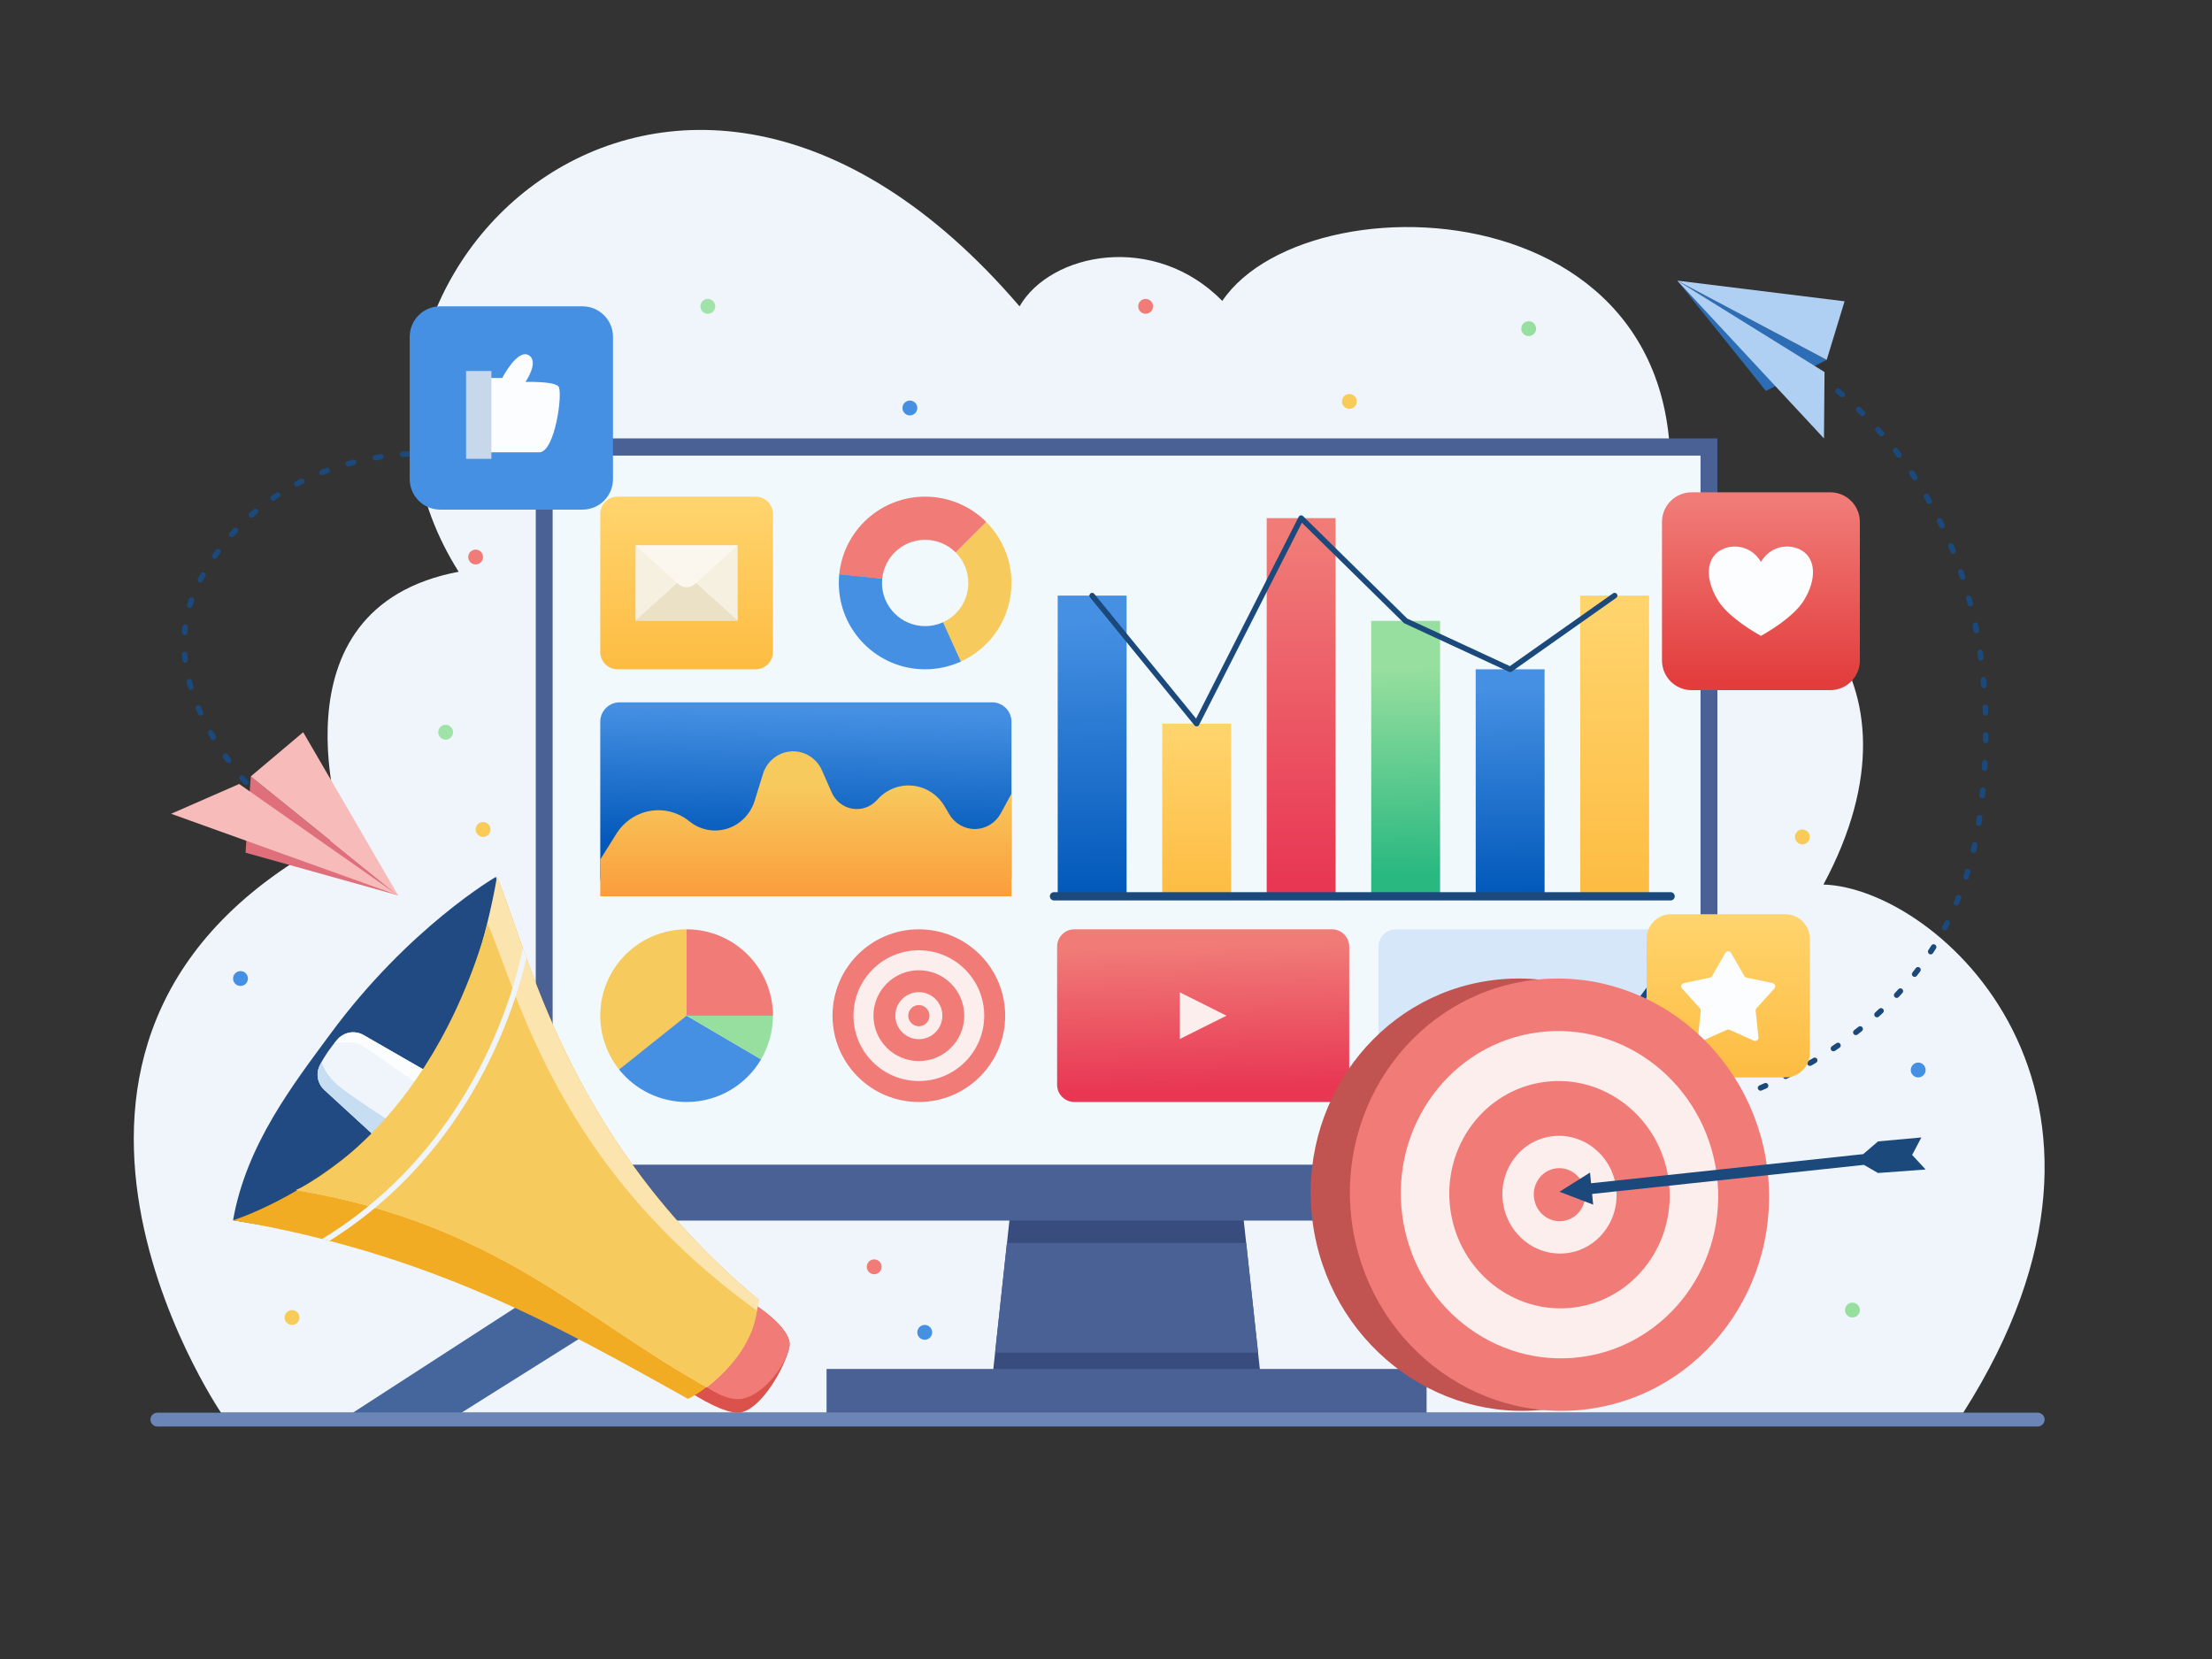 <?xml version="1.0" encoding="UTF-8" standalone="no"?>
<!DOCTYPE svg PUBLIC "-//W3C//DTD SVG 1.1//EN" "http://www.w3.org/Graphics/SVG/1.1/DTD/svg11.dtd">
<svg width="100%" height="100%" viewBox="0 0 4000 3000" version="1.1" xmlns="http://www.w3.org/2000/svg" xmlns:xlink="http://www.w3.org/1999/xlink" xml:space="preserve" xmlns:serif="http://www.serif.com/" style="fill-rule:evenodd;clip-rule:evenodd;stroke-linejoin:round;stroke-miterlimit:2;">
    <rect x="0" y="0" width="4000" height="3000" fill="#333333" stroke="none"/>
    <rect id="digital-marketing" serif:id="digital marketing" x="0" y="0" width="4000" height="3000" style="fill:none;"/>
    <clipPath id="_clip1">
        <rect id="digital-marketing1" serif:id="digital marketing" x="0" y="0" width="4000" height="3000"/>
    </clipPath>
    <g clip-path="url(#_clip1)">
        <!--<rect x="0" y="-0" width="4000" height="3000" style="fill:#fff;"/>-->
        <g id="back">
            <path d="M399.671,2554.58c-0,-0 -473.996,-695.97 221.198,-1046.7c-0,-0 -142.199,-407.612 208.558,-473.971c-323.791,-511.393 381.51,-1218.59 1014.22,-479.95c56.627,-97.654 244.154,-134.384 366.684,-9.846c162.637,-240.335 965.003,-200.618 783.672,489.796c233.321,-47.029 507.682,185.424 303.358,565.634c206.932,6.185 621.116,376.848 252.798,955.039l-3150.49,-0Z" style="fill:#eff5fb;"/>
            <path d="M517.816,1481.55c-0,-0 -2.695,-2.214 -7.422,-6.41c-2.063,-1.832 -5.226,-1.644 -7.058,0.419c-1.832,2.064 -1.644,5.227 0.419,7.059c4.913,4.362 7.715,6.661 7.715,6.661c2.133,1.751 5.286,1.441 7.038,-0.692c1.751,-2.133 1.44,-5.286 -0.692,-7.037Zm-36.137,-33.769c-2.24,-2.271 -4.55,-4.644 -6.92,-7.118c-1.909,-1.992 -5.077,-2.06 -7.07,-0.15c-1.992,1.909 -2.06,5.077 -0.15,7.069c2.404,2.509 4.748,4.918 7.021,7.222c1.938,1.964 5.106,1.986 7.071,0.048c1.964,-1.938 1.986,-5.106 0.048,-7.071Zm-33.556,-36.563c-2.114,-2.479 -4.244,-5.012 -6.385,-7.599c-1.76,-2.126 -4.914,-2.423 -7.04,-0.664c-2.126,1.76 -2.423,4.914 -0.664,7.04c2.173,2.626 4.335,5.197 6.482,7.713c1.791,2.099 4.949,2.35 7.048,0.559c2.1,-1.791 2.35,-4.95 0.559,-7.049Zm-30.72,-38.937c-1.926,-2.653 -3.846,-5.345 -5.757,-8.072c-1.583,-2.261 -4.703,-2.81 -6.963,-1.228c-2.261,1.583 -2.811,4.704 -1.228,6.964c1.943,2.775 3.897,5.512 5.856,8.211c1.622,2.233 4.751,2.73 6.984,1.109c2.233,-1.621 2.73,-4.751 1.108,-6.984Zm-27.29,-41.328c-1.679,-2.825 -3.338,-5.678 -4.972,-8.558c-1.361,-2.401 -4.415,-3.244 -6.816,-1.882c-2.4,1.361 -3.243,4.415 -1.882,6.816c1.668,2.939 3.361,5.852 5.075,8.735c1.41,2.372 4.481,3.152 6.853,1.742c2.372,-1.41 3.153,-4.481 1.742,-6.853Zm-22.941,-43.77c-1.356,-2.994 -2.677,-6.009 -3.96,-9.045c-1.075,-2.542 -4.011,-3.733 -6.552,-2.659c-2.542,1.075 -3.733,4.011 -2.659,6.552c1.316,3.114 2.671,6.207 4.061,9.277c1.138,2.513 4.103,3.63 6.617,2.492c2.514,-1.138 3.631,-4.103 2.493,-6.617Zm-17.301,-46.135c-0.929,-3.144 -1.811,-6.305 -2.642,-9.482c-0.699,-2.669 -3.434,-4.269 -6.104,-3.571c-2.669,0.699 -4.269,3.434 -3.57,6.104c0.858,3.277 1.767,6.539 2.726,9.783c0.782,2.646 3.565,4.16 6.212,3.378c2.646,-0.782 4.16,-3.565 3.378,-6.212Zm-10.009,-48.062c-0.384,-3.243 -0.708,-6.498 -0.97,-9.763c-0.22,-2.751 -2.633,-4.805 -5.383,-4.584c-2.751,0.22 -4.805,2.633 -4.585,5.383c0.272,3.391 0.609,6.771 1.007,10.139c0.325,2.74 2.813,4.702 5.553,4.378c2.741,-0.325 4.702,-2.813 4.378,-5.553Zm-0.995,-48.914c0.264,-3.24 0.596,-6.486 0.999,-9.738c0.34,-2.738 -1.608,-5.237 -4.347,-5.577c-2.738,-0.34 -5.237,1.608 -5.577,4.347c-0.421,3.392 -0.767,6.778 -1.042,10.157c-0.224,2.75 1.827,5.165 4.578,5.389c2.75,0.223 5.165,-1.828 5.389,-4.578Zm9.097,-47.991c0.937,-3.1 1.947,-6.203 3.03,-9.308c0.909,-2.606 -0.468,-5.459 -3.074,-6.368c-2.605,-0.909 -5.459,0.468 -6.368,3.074c-1.129,3.237 -2.182,6.473 -3.16,9.707c-0.799,2.641 0.697,5.435 3.338,6.234c2.641,0.798 5.435,-0.697 6.234,-3.339Zm896.788,-28.337c1.02,1.412 2.035,2.831 3.045,4.256c1.596,2.251 4.719,2.784 6.971,1.188c2.251,-1.596 2.784,-4.719 1.188,-6.97c-1.027,-1.449 -2.059,-2.892 -3.097,-4.329c-1.616,-2.237 -4.744,-2.742 -6.981,-1.126c-2.237,1.616 -2.741,4.744 -1.126,6.981Zm-877.928,-16.867c1.531,-2.928 3.092,-5.827 4.683,-8.698c1.337,-2.414 0.463,-5.46 -1.951,-6.797c-2.414,-1.337 -5.46,-0.463 -6.797,1.951c-1.629,2.941 -3.228,5.911 -4.796,8.91c-1.279,2.445 -0.332,5.469 2.113,6.748c2.445,1.279 5.469,0.332 6.748,-2.114Zm847.236,-22.046c2.151,2.501 4.284,5.025 6.401,7.571c1.763,2.123 4.918,2.414 7.041,0.651c2.122,-1.764 2.414,-4.919 0.65,-7.042c-2.153,-2.59 -4.323,-5.157 -6.511,-7.701c-1.8,-2.092 -4.959,-2.33 -7.051,-0.53c-2.093,1.8 -2.33,4.959 -0.53,7.051Zm-821.76,-20.232c1.873,-2.718 3.775,-5.405 5.705,-8.063c1.622,-2.232 1.126,-5.362 -1.107,-6.984c-2.233,-1.621 -5.362,-1.125 -6.984,1.108c-1.978,2.723 -3.928,5.478 -5.848,8.264c-1.566,2.272 -0.992,5.388 1.28,6.954c2.272,1.566 5.388,0.993 6.954,-1.279Zm787.868,-15.925c2.357,2.308 4.699,4.641 7.024,6.997c1.938,1.965 5.106,1.986 7.071,0.048c1.964,-1.938 1.985,-5.107 0.047,-7.071c-2.365,-2.397 -4.747,-4.77 -7.145,-7.118c-1.971,-1.931 -5.139,-1.898 -7.07,0.073c-1.931,1.972 -1.898,5.14 0.073,7.071Zm-757.399,-22.894c2.193,-2.462 4.413,-4.892 6.659,-7.291c1.886,-2.014 1.782,-5.181 -0.232,-7.067c-2.014,-1.886 -5.181,-1.782 -7.067,0.232c-2.303,2.459 -4.579,4.951 -6.827,7.475c-1.836,2.061 -1.653,5.224 0.408,7.059c2.06,1.836 5.223,1.653 7.059,-0.408Zm720.546,-10.239c2.546,2.099 5.078,4.224 7.595,6.373c2.098,1.791 5.257,1.542 7.049,-0.557c1.792,-2.098 1.542,-5.257 -0.556,-7.049c-2.561,-2.186 -5.136,-4.346 -7.726,-6.482c-2.129,-1.756 -5.283,-1.453 -7.039,0.676c-1.755,2.129 -1.452,5.283 0.677,7.039Zm-39.542,-29.878c2.716,1.876 5.419,3.778 8.109,5.705c2.244,1.607 5.37,1.09 6.977,-1.153c1.607,-2.243 1.09,-5.369 -1.153,-6.976c-2.737,-1.96 -5.486,-3.895 -8.248,-5.803c-2.271,-1.569 -5.387,-0.999 -6.956,1.271c-1.569,2.27 -0.999,5.387 1.271,6.956Zm-645.957,5.374c2.479,-2.171 4.982,-4.31 7.51,-6.416c2.119,-1.767 2.406,-4.923 0.639,-7.042c-1.767,-2.12 -4.922,-2.407 -7.042,-0.64c-2.59,2.159 -5.156,4.351 -7.696,6.575c-2.076,1.819 -2.285,4.98 -0.467,7.056c1.818,2.076 4.98,2.285 7.056,0.467Zm604.027,-31.802c2.865,1.641 5.719,3.308 8.562,5.001c2.371,1.412 5.443,0.633 6.854,-1.738c1.412,-2.371 0.634,-5.442 -1.737,-6.854c-2.892,-1.721 -5.794,-3.417 -8.708,-5.086c-2.394,-1.372 -5.452,-0.542 -6.824,1.853c-1.371,2.394 -0.541,5.452 1.853,6.824Zm-564.985,1.591c2.722,-1.856 5.465,-3.68 8.229,-5.471c2.316,-1.501 2.978,-4.599 1.478,-6.915c-1.501,-2.316 -4.599,-2.978 -6.915,-1.477c-2.831,1.834 -5.64,3.701 -8.426,5.601c-2.28,1.555 -2.869,4.668 -1.314,6.948c1.555,2.28 4.668,2.869 6.948,1.314Zm520.982,-24.407c2.992,1.396 5.976,2.819 8.951,4.267c2.481,1.209 5.476,0.175 6.685,-2.306c1.208,-2.481 0.175,-5.476 -2.306,-6.684c-3.025,-1.473 -6.06,-2.92 -9.103,-4.339c-2.5,-1.167 -5.478,-0.084 -6.645,2.417c-1.166,2.501 -0.083,5.478 2.418,6.645Zm-478.621,-0.994c2.918,-1.529 5.854,-3.026 8.808,-4.49c2.473,-1.226 3.485,-4.228 2.259,-6.701c-1.225,-2.472 -4.228,-3.485 -6.7,-2.259c-3.022,1.498 -6.025,3.029 -9.009,4.592c-2.444,1.281 -3.389,4.306 -2.108,6.75c1.281,2.444 4.306,3.389 6.75,2.108Zm432.865,-18.071c3.099,1.142 6.191,2.311 9.276,3.507c2.573,0.997 5.472,-0.282 6.469,-2.855c0.997,-2.573 -0.282,-5.472 -2.855,-6.469c-3.137,-1.216 -6.281,-2.404 -9.431,-3.566c-2.59,-0.954 -5.467,0.373 -6.421,2.963c-0.954,2.589 0.373,5.466 2.962,6.42Zm-387.883,-2.406c3.069,-1.2 6.154,-2.368 9.253,-3.504c2.591,-0.95 3.923,-3.825 2.973,-6.416c-0.95,-2.591 -3.824,-3.923 -6.415,-2.973c-3.166,1.16 -6.317,2.354 -9.452,3.579c-2.57,1.005 -3.841,3.908 -2.836,6.478c1.005,2.57 3.907,3.841 6.477,2.836Zm340.699,-12.784c3.183,0.88 6.362,1.787 9.536,2.722c2.647,0.78 5.429,-0.736 6.209,-3.383c0.78,-2.647 -0.736,-5.43 -3.383,-6.209c-3.228,-0.951 -6.46,-1.874 -9.697,-2.769c-2.659,-0.735 -5.416,0.827 -6.151,3.487c-0.736,2.66 0.827,5.416 3.486,6.152Zm-293.755,-2.782c3.179,-0.875 6.369,-1.719 9.571,-2.531c2.675,-0.679 4.295,-3.402 3.617,-6.077c-0.679,-2.674 -3.402,-4.295 -6.077,-3.616c-3.267,0.829 -6.522,1.69 -9.765,2.582c-2.66,0.733 -4.226,3.488 -3.493,6.148c0.732,2.661 3.487,4.226 6.147,3.494Zm245.471,-8.417c3.245,0.61 6.488,1.248 9.729,1.915c2.703,0.555 5.349,-1.188 5.905,-3.891c0.555,-2.703 -1.188,-5.349 -3.891,-5.905c-3.296,-0.677 -6.594,-1.326 -9.894,-1.947c-2.712,-0.51 -5.328,1.278 -5.838,3.99c-0.51,2.712 1.277,5.328 3.989,5.838Zm-197.165,-2.331c3.25,-0.558 6.509,-1.086 9.777,-1.583c2.728,-0.415 4.606,-2.967 4.191,-5.695c-0.415,-2.728 -2.967,-4.606 -5.695,-4.191c-3.331,0.507 -6.653,1.044 -9.965,1.613c-2.72,0.467 -4.549,3.055 -4.082,5.775c0.467,2.719 3.055,4.548 5.774,4.081Zm148.116,-4.755c3.284,0.332 6.569,0.693 9.854,1.082c2.741,0.325 5.229,-1.637 5.554,-4.377c0.325,-2.74 -1.636,-5.229 -4.377,-5.554c-3.342,-0.396 -6.684,-0.763 -10.025,-1.101c-2.745,-0.277 -5.2,1.726 -5.478,4.472c-0.277,2.745 1.726,5.2 4.472,5.478Zm-98.977,-1.311c3.29,-0.251 6.585,-0.473 9.886,-0.664c2.755,-0.16 4.862,-2.527 4.702,-5.282c-0.16,-2.755 -2.526,-4.861 -5.281,-4.701c-3.362,0.195 -6.719,0.42 -10.069,0.676c-2.751,0.211 -4.814,2.615 -4.604,5.367c0.21,2.751 2.615,4.815 5.366,4.604Zm49.51,-1.535c3.3,0.045 6.603,0.12 9.909,0.223c2.758,0.087 5.068,-2.082 5.154,-4.841c0.087,-2.758 -2.082,-5.067 -4.841,-5.154c-3.364,-0.105 -6.726,-0.181 -10.085,-0.227c-2.759,-0.038 -5.03,2.172 -5.068,4.931c-0.038,2.759 2.172,5.03 4.931,5.068Z" style="fill:#1b497c;"/>
            <path d="M2607.06,2066.26c-3.57,-0.051 -6.893,-0.114 -9.957,-0.183c-2.759,-0.062 -5.049,2.127 -5.112,4.886c-0.062,2.759 2.128,5.049 4.886,5.112c3.09,0.069 6.44,0.132 10.04,0.184c2.759,0.039 5.032,-2.169 5.071,-4.929c0.039,-2.759 -2.169,-5.031 -4.928,-5.07Zm49.826,-0.173c-3.409,0.068 -6.733,0.123 -9.967,0.167c-2.759,0.038 -4.969,2.308 -4.931,5.068c0.037,2.759 2.308,4.969 5.067,4.931c3.255,-0.044 6.599,-0.1 10.03,-0.168c2.759,-0.055 4.955,-2.339 4.9,-5.098c-0.055,-2.76 -2.34,-4.955 -5.099,-4.9Zm49.818,-1.747c-3.369,0.168 -6.69,0.324 -9.96,0.468c-2.757,0.122 -4.896,2.459 -4.775,5.215c0.122,2.757 2.458,4.897 5.215,4.776c3.29,-0.145 6.63,-0.302 10.019,-0.471c2.756,-0.138 4.882,-2.487 4.744,-5.243c-0.137,-2.757 -2.487,-4.883 -5.243,-4.745Zm49.749,-3.211c-3.346,0.265 -6.661,0.517 -9.942,0.758c-2.752,0.202 -4.823,2.6 -4.621,5.352c0.202,2.752 2.6,4.823 5.352,4.621c3.3,-0.242 6.634,-0.496 10,-0.762c2.751,-0.218 4.808,-2.628 4.59,-5.379c-0.218,-2.751 -2.628,-4.808 -5.379,-4.59Zm49.633,-4.662c-3.328,0.362 -6.633,0.712 -9.915,1.05c-2.746,0.282 -4.745,2.74 -4.463,5.485c0.282,2.745 2.74,4.744 5.485,4.462c3.302,-0.339 6.627,-0.691 9.975,-1.056c2.743,-0.298 4.728,-2.768 4.429,-5.511c-0.298,-2.744 -2.768,-4.728 -5.511,-4.43Zm49.465,-6.141c-3.308,0.462 -6.601,0.912 -9.877,1.349c-2.735,0.365 -4.66,2.882 -4.295,5.617c0.365,2.736 2.882,4.66 5.618,4.295c3.296,-0.44 6.609,-0.892 9.938,-1.357c2.733,-0.382 4.642,-2.911 4.26,-5.644c-0.382,-2.733 -2.911,-4.642 -5.644,-4.26Zm49.243,-7.678c-3.287,0.567 -6.563,1.121 -9.828,1.662c-2.722,0.452 -4.566,3.028 -4.115,5.751c0.452,2.722 3.028,4.566 5.751,4.115c3.285,-0.545 6.583,-1.102 9.892,-1.673c2.719,-0.469 4.546,-3.058 4.077,-5.777c-0.469,-2.719 -3.058,-4.547 -5.777,-4.078Zm48.954,-9.291c-3.263,0.677 -6.517,1.341 -9.764,1.992c-2.706,0.542 -4.463,3.179 -3.92,5.885c0.542,2.705 3.179,4.462 5.884,3.92c3.27,-0.655 6.548,-1.324 9.833,-2.006c2.702,-0.561 4.44,-3.21 3.879,-5.912c-0.561,-2.702 -3.21,-4.44 -5.912,-3.879Zm48.584,-11.001c-3.232,0.794 -6.46,1.575 -9.683,2.342c-2.684,0.639 -4.345,3.337 -3.706,6.021c0.638,2.685 3.337,4.346 6.021,3.707c3.247,-0.772 6.499,-1.559 9.756,-2.36c2.679,-0.658 4.32,-3.369 3.661,-6.049c-0.659,-2.68 -3.369,-4.32 -6.049,-3.661Zm48.12,-12.824c-3.195,0.92 -6.389,1.825 -9.581,2.716c-2.658,0.742 -4.214,3.503 -3.472,6.161c0.742,2.657 3.503,4.213 6.161,3.471c3.217,-0.898 6.437,-1.811 9.659,-2.738c2.652,-0.764 4.185,-3.537 3.421,-6.189c-0.763,-2.651 -3.536,-4.185 -6.188,-3.421Zm47.541,-14.775c-3.151,1.054 -6.303,2.094 -9.455,3.118c-2.625,0.852 -4.063,3.675 -3.211,6.3c0.853,2.624 3.676,4.063 6.3,3.21c3.181,-1.033 6.361,-2.081 9.539,-3.145c2.617,-0.875 4.031,-3.711 3.155,-6.328c-0.875,-2.617 -3.711,-4.031 -6.328,-3.155Zm46.817,-16.867c-3.096,1.199 -6.195,2.381 -9.298,3.548c-2.583,0.972 -3.891,3.857 -2.919,6.44c0.971,2.583 3.857,3.892 6.44,2.92c3.132,-1.178 6.261,-2.372 9.387,-3.582c2.573,-0.996 3.854,-3.894 2.858,-6.468c-0.997,-2.573 -3.895,-3.854 -6.468,-2.858Zm45.921,-19.111c-3.029,1.353 -6.063,2.689 -9.103,4.009c-2.531,1.099 -3.694,4.046 -2.595,6.578c1.099,2.531 4.047,3.694 6.578,2.595c3.072,-1.334 6.138,-2.685 9.199,-4.052c2.52,-1.126 3.651,-4.085 2.526,-6.605c-1.126,-2.519 -4.086,-3.651 -6.605,-2.525Zm44.818,-21.517c-2.947,1.519 -5.902,3.02 -8.864,4.503c-2.467,1.236 -3.467,4.242 -2.232,6.71c1.236,2.467 4.243,3.467 6.71,2.231c2.997,-1.5 5.986,-3.019 8.967,-4.555c2.453,-1.264 3.418,-4.282 2.154,-6.735c-1.264,-2.453 -4.282,-3.418 -6.735,-2.154Zm43.461,-24.079c-2.847,1.695 -5.703,3.371 -8.57,5.028c-2.389,1.382 -3.207,4.443 -1.826,6.831c1.382,2.389 4.443,3.207 6.832,1.826c2.903,-1.679 5.796,-3.376 8.679,-5.092c2.371,-1.411 3.15,-4.482 1.739,-6.854c-1.412,-2.371 -4.483,-3.15 -6.854,-1.739Zm41.812,-26.786c-2.726,1.879 -5.464,3.739 -8.214,5.579c-2.294,1.535 -2.909,4.643 -1.374,6.937c1.534,2.293 4.642,2.909 6.936,1.374c2.788,-1.866 5.564,-3.752 8.328,-5.658c2.272,-1.566 2.845,-4.682 1.278,-6.954c-1.566,-2.272 -4.682,-2.845 -6.954,-1.278Zm39.824,-29.614c-2.582,2.071 -5.178,4.123 -7.789,6.153c-2.178,1.695 -2.57,4.839 -0.876,7.017c1.695,2.178 4.839,2.571 7.017,0.876c2.65,-2.061 5.285,-4.143 7.906,-6.246c2.152,-1.727 2.498,-4.876 0.771,-7.029c-1.727,-2.152 -4.877,-2.498 -7.029,-0.771Zm37.459,-32.508c-2.412,2.266 -4.84,4.511 -7.284,6.735c-2.041,1.857 -2.191,5.022 -0.334,7.063c1.858,2.041 5.022,2.19 7.064,0.333c2.483,-2.26 4.951,-4.541 7.401,-6.843c2.011,-1.89 2.11,-5.057 0.22,-7.068c-1.889,-2.011 -5.056,-2.11 -7.067,-0.22Zm34.697,-35.403c-2.215,2.458 -4.448,4.895 -6.699,7.309c-1.882,2.019 -1.771,5.185 0.247,7.067c2.019,1.882 5.185,1.771 7.067,-0.247c2.29,-2.457 4.561,-4.935 6.814,-7.435c1.847,-2.05 1.683,-5.214 -0.368,-7.061c-2.05,-1.847 -5.214,-1.683 -7.061,0.367Zm31.548,-38.21c-1.994,2.642 -4.007,5.261 -6.04,7.859c-1.701,2.174 -1.318,5.319 0.856,7.019c2.173,1.701 5.318,1.318 7.019,-0.855c2.069,-2.645 4.118,-5.311 6.147,-7.999c1.662,-2.203 1.224,-5.341 -0.979,-7.003c-2.203,-1.663 -5.341,-1.224 -7.003,0.979Zm28.05,-40.831c-1.751,2.81 -3.523,5.598 -5.316,8.364c-1.501,2.316 -0.84,5.414 1.476,6.915c2.315,1.502 5.414,0.84 6.915,-1.475c1.826,-2.817 3.63,-5.655 5.413,-8.516c1.459,-2.342 0.742,-5.428 -1.6,-6.888c-2.342,-1.459 -5.428,-0.742 -6.888,1.6Zm24.286,-43.176c-1.493,2.957 -3.009,5.893 -4.546,8.807c-1.288,2.44 -0.352,5.467 2.089,6.755c2.44,1.288 5.467,0.352 6.755,-2.089c1.565,-2.966 3.108,-5.955 4.629,-8.965c1.244,-2.463 0.254,-5.473 -2.21,-6.717c-2.463,-1.244 -5.473,-0.254 -6.717,2.209Zm20.36,-45.168c-1.229,3.079 -2.48,6.137 -3.754,9.174c-1.067,2.544 0.133,5.477 2.677,6.544c2.545,1.067 5.478,-0.132 6.545,-2.677c1.296,-3.09 2.569,-6.201 3.82,-9.334c1.023,-2.563 -0.228,-5.475 -2.791,-6.498c-2.563,-1.023 -5.474,0.228 -6.497,2.791Zm16.395,-46.775c-0.965,3.175 -1.953,6.33 -2.964,9.465c-0.846,2.626 0.599,5.446 3.225,6.292c2.627,0.847 5.447,-0.598 6.293,-3.225c1.027,-3.187 2.032,-6.394 3.014,-9.623c0.803,-2.64 -0.689,-5.435 -3.329,-6.238c-2.64,-0.803 -5.436,0.688 -6.239,3.329Zm12.504,-47.987c-0.71,3.245 -1.442,6.471 -2.196,9.678c-0.632,2.686 1.036,5.38 3.722,6.012c2.686,0.631 5.38,-1.037 6.012,-3.723c0.766,-3.257 1.51,-6.533 2.231,-9.829c0.59,-2.696 -1.12,-5.363 -3.815,-5.953c-2.696,-0.59 -5.364,1.119 -5.954,3.815Zm8.781,-48.836c-0.468,3.292 -0.958,6.565 -1.469,9.821c-0.428,2.726 1.438,5.286 4.164,5.714c2.727,0.428 5.287,-1.438 5.715,-4.164c0.519,-3.302 1.015,-6.623 1.491,-9.962c0.388,-2.732 -1.514,-5.266 -4.246,-5.655c-2.732,-0.389 -5.266,1.514 -5.655,4.246Zm5.823,-49.43c-0.319,3.291 -0.653,6.593 -1.002,9.908c-0.289,2.745 1.705,5.207 4.449,5.496c2.745,0.289 5.207,-1.705 5.496,-4.449c0.352,-3.343 0.689,-6.673 1.01,-9.99c0.266,-2.747 -1.748,-5.193 -4.494,-5.459c-2.747,-0.267 -5.193,1.747 -5.459,4.494Zm3.746,-49.64c-0.177,3.3 -0.369,6.613 -0.577,9.939c-0.172,2.754 1.924,5.13 4.678,5.302c2.755,0.173 5.13,-1.924 5.303,-4.678c0.209,-3.356 0.403,-6.698 0.582,-10.027c0.148,-2.756 -1.969,-5.113 -4.725,-5.261c-2.755,-0.148 -5.113,1.97 -5.261,4.725Zm1.539,-49.742c-0.026,3.303 -0.067,6.62 -0.124,9.952c-0.048,2.759 2.154,5.037 4.913,5.085c2.759,0.047 5.038,-2.155 5.085,-4.914c0.058,-3.363 0.099,-6.711 0.125,-10.046c0.022,-2.76 -2.201,-5.017 -4.961,-5.039c-2.759,-0.021 -5.017,2.202 -5.038,4.962Zm-0.818,-49.745c0.136,3.3 0.255,6.614 0.359,9.944c0.086,2.758 2.395,4.928 5.153,4.842c2.758,-0.086 4.928,-2.395 4.842,-5.153c-0.104,-3.363 -0.225,-6.711 -0.362,-10.043c-0.114,-2.758 -2.444,-4.904 -5.202,-4.791c-2.757,0.114 -4.903,2.444 -4.79,5.201Zm-3.318,-49.624c0.307,3.287 0.597,6.59 0.871,9.909c0.227,2.75 2.644,4.799 5.394,4.572c2.75,-0.227 4.799,-2.644 4.572,-5.395c-0.277,-3.354 -0.57,-6.692 -0.88,-10.014c-0.256,-2.748 -2.694,-4.77 -5.442,-4.514c-2.748,0.256 -4.771,2.694 -4.515,5.442Zm-5.955,-49.362c0.486,3.264 0.955,6.545 1.408,9.844c0.376,2.734 2.9,4.648 5.634,4.273c2.734,-0.376 4.649,-2.9 4.273,-5.634c-0.458,-3.336 -0.933,-6.654 -1.424,-9.955c-0.406,-2.729 -2.952,-4.616 -5.681,-4.209c-2.73,0.406 -4.616,2.951 -4.21,5.681Zm-8.716,-48.935c0.672,3.229 1.329,6.477 1.969,9.744c0.531,2.708 3.161,4.476 5.869,3.945c2.708,-0.531 4.475,-3.16 3.944,-5.869c-0.647,-3.305 -1.312,-6.591 -1.992,-9.859c-0.563,-2.701 -3.213,-4.438 -5.915,-3.875c-2.701,0.562 -4.438,3.212 -3.875,5.914Zm-11.582,-48.323c0.865,3.182 1.716,6.384 2.55,9.606c0.691,2.672 3.422,4.279 6.093,3.588c2.672,-0.692 4.279,-3.422 3.588,-6.094c-0.845,-3.262 -1.705,-6.503 -2.582,-9.724c-0.724,-2.663 -3.474,-4.237 -6.137,-3.513c-2.662,0.724 -4.236,3.474 -3.512,6.137Zm-14.525,-47.508c1.063,3.121 2.111,6.263 3.143,9.427c0.857,2.623 3.682,4.058 6.305,3.201c2.624,-0.856 4.058,-3.681 3.202,-6.304c-1.046,-3.205 -2.107,-6.387 -3.183,-9.547c-0.89,-2.612 -3.733,-4.011 -6.345,-3.121c-2.612,0.889 -4.011,3.732 -3.122,6.344Zm-17.513,-46.478c1.262,3.044 2.509,6.112 3.743,9.203c1.023,2.563 3.934,3.813 6.497,2.79c2.563,-1.023 3.813,-3.934 2.791,-6.497c-1.25,-3.132 -2.515,-6.24 -3.792,-9.324c-1.057,-2.549 -3.984,-3.761 -6.533,-2.705c-2.55,1.056 -3.762,3.984 -2.706,6.533Zm-20.511,-45.226c1.459,2.953 2.906,5.931 4.341,8.934c1.19,2.49 4.177,3.546 6.667,2.357c2.49,-1.19 3.546,-4.177 2.356,-6.667c-1.454,-3.044 -2.92,-6.062 -4.399,-9.055c-1.223,-2.474 -4.224,-3.49 -6.698,-2.267c-2.474,1.223 -3.49,4.224 -2.267,6.698Zm-23.482,-43.751c1.654,2.847 3.298,5.72 4.931,8.622c1.354,2.404 4.406,3.258 6.81,1.904c2.405,-1.354 3.258,-4.406 1.904,-6.81c-1.656,-2.941 -3.322,-5.854 -4.999,-8.739c-1.386,-2.386 -4.449,-3.198 -6.835,-1.812c-2.386,1.387 -3.197,4.449 -1.811,6.835Zm-26.389,-42.056c1.842,2.725 3.678,5.48 5.506,8.266c1.514,2.307 4.617,2.95 6.924,1.436c2.307,-1.514 2.95,-4.616 1.436,-6.923c-1.853,-2.824 -3.714,-5.617 -5.582,-8.38c-1.546,-2.286 -4.656,-2.887 -6.943,-1.341c-2.286,1.545 -2.887,4.656 -1.341,6.942Zm-29.202,-40.15c2.022,2.589 4.043,5.212 6.06,7.868c1.669,2.198 4.808,2.627 7.006,0.958c2.198,-1.668 2.627,-4.808 0.958,-7.005c-2.045,-2.694 -4.094,-5.353 -6.144,-7.977c-1.699,-2.175 -4.844,-2.561 -7.019,-0.862c-2.174,1.699 -2.56,4.844 -0.861,7.018Zm-31.9,-38.038c2.193,2.437 4.39,4.914 6.59,7.429c1.817,2.077 4.978,2.288 7.055,0.472c2.077,-1.817 2.289,-4.979 0.472,-7.056c-2.231,-2.55 -4.459,-5.061 -6.682,-7.533c-1.846,-2.051 -5.01,-2.219 -7.062,-0.373c-2.051,1.845 -2.219,5.009 -0.373,7.061Zm-34.471,-35.715c2.35,2.269 4.716,4.584 7.094,6.946c1.958,1.945 5.126,1.934 7.071,-0.024c1.945,-1.958 1.934,-5.126 -0.024,-7.071c-2.413,-2.396 -4.812,-4.745 -7.196,-7.046c-1.985,-1.917 -5.153,-1.861 -7.07,0.125c-1.916,1.985 -1.86,5.153 0.125,7.07Zm-36.927,-33.15c2.491,2.076 5.018,4.212 7.577,6.41c2.094,1.798 5.253,1.559 7.051,-0.535c1.798,-2.093 1.558,-5.253 -0.535,-7.051c-2.598,-2.231 -5.163,-4.4 -7.692,-6.507c-2.12,-1.766 -5.276,-1.479 -7.042,0.641c-1.767,2.12 -1.479,5.276 0.641,7.042Zm-39.31,-30.22c2.592,1.828 5.278,3.755 8.052,5.783c2.228,1.628 5.359,1.142 6.987,-1.086c1.629,-2.227 1.143,-5.358 -1.085,-6.987c-2.822,-2.063 -5.555,-4.024 -8.192,-5.883c-2.256,-1.59 -5.378,-1.05 -6.968,1.206c-1.59,2.255 -1.05,5.377 1.206,6.967Zm-41.694,-26.22c0,-0 3.019,1.539 8.49,4.725c2.384,1.388 5.448,0.58 6.837,-1.805c1.389,-2.384 0.58,-5.448 -1.805,-6.837c-5.789,-3.372 -8.987,-4.996 -8.987,-4.996c-2.46,-1.251 -5.472,-0.27 -6.724,2.189c-1.251,2.46 -0.27,5.473 2.189,6.724Z" style="fill:#1b497c;"/>
            <circle cx="1279.96" cy="554.015" r="13.424" style="fill:#a1e2a8;"/>
            <circle cx="805.907" cy="1324.07" r="13.424" style="fill:#a1e2a8;"/>
            <circle cx="434.892" cy="1769.48" r="13.424" style="fill:#4590e3;"/>
            <circle cx="1672.22" cy="2409.3" r="13.424" style="fill:#4590e3;"/>
            <circle cx="1580.83" cy="2290.82" r="13.424" style="fill:#f07b77;"/>
            <circle cx="3259.26" cy="1513.42" r="13.424" style="fill:#f9cb58;"/>
            <circle cx="2764.36" cy="594.287" r="13.424" style="fill:#96df9e;"/>
            <circle cx="1645.37" cy="737.755" r="13.424" style="fill:#4590e3;"/>
            <circle cx="873.529" cy="1500" r="13.424" style="fill:#f9cb58;"/>
            <circle cx="2071.68" cy="553.955" r="13.424" style="fill:#f07b77;"/>
            <circle cx="860.104" cy="1007.28" r="13.424" style="fill:#f07b77;"/>
            <circle cx="528.067" cy="2382.45" r="13.424" style="fill:#f9cb58;"/>
            <circle cx="3349.8" cy="2369.02" r="13.424" style="fill:#96df9e;"/>
            <circle cx="3468.71" cy="1934.9" r="13.424" style="fill:#4590e3;"/>
            <circle cx="2440.15" cy="725.907" r="13.424" style="fill:#f9cb58;"/>
            <path d="M3697.32,2567.08c0,-6.899 -5.601,-12.5 -12.5,-12.5l-3400.26,-0c-6.899,-0 -12.5,5.601 -12.5,12.5c-0,6.899 5.601,12.5 12.5,12.5l3400.26,-0c6.899,-0 12.5,-5.601 12.5,-12.5Z" style="fill:#6c85b7;"/>
        </g>
        <g id="front">
            <g>
                <g>
                    <path d="M2244.91,2168.7l-415.4,0l-35.48,327.227l486.36,0l-35.48,-327.227Z" style="fill:#384d7e;"/>
                    <path d="M2253.49,2247.8l-432.631,-0l-21.384,198.193l475.504,-0l-21.489,-198.193Z" style="fill:#4a6196;"/>
                    <rect x="968.823" y="792.796" width="2136.78" height="1414.41" style="fill:#4a6196;"/>
                    <rect x="999.333" y="823.86" width="2075.76" height="1282.22" style="fill:#f1f9fd;"/>
                    <rect x="1494.68" y="2475.51" width="1085.06" height="79.069" style="fill:#4a6196;"/>
                </g>
                <g>
                    <path d="M1397.7,929.293c0,-17.234 -13.992,-31.225 -31.225,-31.225l-249.806,-0c-17.233,-0 -31.225,13.991 -31.225,31.225l-0,249.805c-0,17.234 13.992,31.226 31.225,31.226l249.806,0c17.233,0 31.225,-13.992 31.225,-31.226l0,-249.805Z" style="fill:url(#_Linear2);"/>
                    <rect x="1149.23" y="986.206" width="184.688" height="135.979" style="fill:#f6f0e0;"/>
                    <path d="M1241.58,1038.73l92.344,83.458l-184.688,-0l92.344,-83.458Z" style="fill:#ebe1c7;"/>
                    <path d="M1226.71,1056.23c8.442,7.63 21.29,7.63 29.732,0c26.113,-23.6 77.478,-70.022 77.478,-70.022l-184.688,0c0,0 51.365,46.422 77.478,70.022Z" style="fill:#fbf7ee;"/>
                </g>
                <g>
                    <path d="M1829.1,1305.11c-0,-19.359 -15.718,-35.076 -35.077,-35.076l-673.496,-0c-19.359,-0 -35.076,15.717 -35.076,35.076l-0,280.61c-0,19.359 15.717,35.076 35.076,35.076l673.496,0c19.359,0 35.077,-15.717 35.077,-35.076l-0,-280.61Z" style="fill:url(#_Linear3);"/>
                    <path d="M1085.45,1554.35c-0,0 13.188,-21.099 29.048,-46.471c13.795,-22.07 36.013,-37.122 61.178,-41.446c25.165,-4.324 50.936,2.483 70.959,18.743c0,-0 0.001,0 0.001,0.001c19.342,15.705 44.949,20.648 68.513,13.222c23.563,-7.425 42.081,-26.271 49.545,-50.424c4.838,-15.657 9.892,-32.012 14.926,-48.303c7.185,-23.253 27.562,-39.549 51.248,-40.984c23.687,-1.436 45.784,12.285 55.577,34.509c6.059,13.75 12.005,27.246 17.538,39.801c6.833,15.508 20.719,26.507 37.045,29.343c16.326,2.836 32.955,-2.862 44.363,-15.201c0.733,-0.792 1.467,-1.587 2.203,-2.383c16.427,-17.767 39.983,-26.624 63.681,-23.942c23.698,2.681 44.817,16.592 57.094,37.607c2.691,4.607 5.39,9.227 8.069,13.813c9.912,16.966 27.864,27.217 47.11,26.899c19.246,-0.317 36.869,-11.155 46.246,-28.44c10.822,-19.948 19.305,-35.585 19.305,-35.585l-0,185.692l-743.649,0l-0,-66.451Z" style="fill:url(#_Linear4);"/>
                </g>
                <g>
                    <path d="M1735.45,1197.28c56.881,-24.839 93.647,-81.012 93.647,-143.08c-0,-41.408 -16.45,-81.12 -45.729,-110.4l-55.2,55.2c14.64,14.64 22.865,34.496 22.865,55.2c-0,31.034 -18.383,59.12 -46.824,71.54l31.241,71.54Z" style="fill:#f7ca5e;"/>
                    <path d="M1517.68,1038.01c-0.561,5.379 -0.842,10.782 -0.842,16.19c0,86.169 69.959,156.128 156.128,156.128c22.257,0 44.256,-4.758 64.523,-13.956l-32.261,-71.086c-10.134,4.599 -21.133,6.978 -32.262,6.978c-43.084,-0 -78.064,-34.979 -78.064,-78.064c0,-2.704 0.141,-5.406 0.421,-8.095l-77.643,-8.095Z" style="fill:#4590e3;"/>
                    <path d="M1783.37,943.796c-29.28,-29.279 -68.992,-45.728 -110.4,-45.728c-80.31,-0 -147.52,60.925 -155.378,140.85l77.689,7.639c3.929,-39.963 37.534,-70.425 77.689,-70.425c20.704,-0 40.56,8.224 55.2,22.864l55.2,-55.2Z" style="fill:#f07b77;"/>
                </g>
                <g>
                    <path d="M1241.58,1680.51c-86.227,-0 -156.128,69.901 -156.128,156.128c-0,36.881 13.056,72.571 36.854,100.746l119.274,-100.746l-0,-156.128Z" style="fill:#f7ca5e;"/>
                    <path d="M1119.59,1934.08c29.626,37.092 74.519,58.69 121.991,58.69c55.417,0 106.682,-29.376 134.701,-77.188l-134.701,-78.94l-121.991,97.438Z" style="fill:#4590e3;"/>
                    <path d="M1376.12,1915.85c14.135,-24.006 21.588,-51.356 21.588,-79.214c0,-3.869 -0.144,-7.737 -0.431,-11.595l-155.697,11.595l134.54,79.214Z" style="fill:#96df9e;"/>
                    <path d="M1397.7,1836.64c0,-86.227 -69.901,-156.128 -156.128,-156.128l-0,156.128l156.128,-0Z" style="fill:#f07b77;"/>
                </g>
                <g>
                    <circle cx="1661.58" cy="1836.64" r="156.128" style="fill:#f07b77;"/>
                    <circle cx="1661.58" cy="1836.64" r="118.215" style="fill:#fdeeee;"/>
                    <circle cx="1661.58" cy="1836.64" r="82.101" style="fill:#f07b77;"/>
                    <circle cx="1661.58" cy="1836.64" r="42.522" style="fill:#fdeeee;"/>
                    <circle cx="1661.58" cy="1836.64" r="19.164" style="fill:#f07b77;"/>
                </g>
                <g>
                    <rect x="1912.66" y="1077.03" width="124.553" height="543.769" style="fill:url(#_Linear5);"/>
                    <rect x="2101.63" y="1308.54" width="124.553" height="312.256" style="fill:url(#_Linear6);"/>
                    <rect x="2290.6" y="936.929" width="124.553" height="683.869" style="fill:url(#_Linear7);"/>
                    <rect x="2479.57" y="1122.74" width="124.553" height="498.063" style="fill:url(#_Linear8);"/>
                    <rect x="2668.55" y="1210.32" width="124.553" height="410.474" style="fill:url(#_Linear9);"/>
                    <rect x="2857.52" y="1077.03" width="124.553" height="543.769" style="fill:url(#_Linear10);"/>
                    <path d="M1971.06,1080.19l188.971,231.512c1.069,1.31 2.727,1.991 4.408,1.81c1.681,-0.181 3.156,-1.198 3.923,-2.705l185.877,-365.527c-0,-0 184.103,181.02 184.103,181.02c0.409,0.401 0.883,0.73 1.403,0.971l188.971,87.588c1.623,0.752 3.524,0.581 4.985,-0.45l188.972,-133.295c2.255,-1.591 2.794,-4.713 1.203,-6.968c-1.59,-2.255 -4.712,-2.795 -6.967,-1.204l-186.61,131.629c-21.861,-10.133 -173.324,-80.336 -185.563,-86.009c-0,0 -188.354,-185.199 -188.354,-185.199c-1.137,-1.118 -2.738,-1.626 -4.311,-1.37c-1.573,0.257 -2.929,1.248 -3.652,2.668l-185.493,364.774c0,-0 -184.119,-225.569 -184.119,-225.569c-1.745,-2.138 -4.898,-2.457 -7.035,-0.712c-2.138,1.745 -2.457,4.898 -0.712,7.036Z" style="fill:#1b497c;"/>
                    <path d="M1905.97,1628.3l1115.01,0c4.139,0 7.5,-3.361 7.5,-7.5c-0,-4.139 -3.361,-7.5 -7.5,-7.5l-1115.01,0c-4.14,0 -7.5,3.361 -7.5,7.5c-0,4.139 3.36,7.5 7.5,7.5Z" style="fill:#1b497c;"/>
                </g>
                <g>
                    <path d="M2439.82,1711.74c0,-17.234 -13.991,-31.225 -31.225,-31.225l-465.783,-0c-17.233,-0 -31.225,13.991 -31.225,31.225l-0,249.806c-0,17.233 13.992,31.225 31.225,31.225l465.783,0c17.234,0 31.225,-13.992 31.225,-31.225l0,-249.806Z" style="fill:url(#_Linear11);"/>
                    <path d="M2217.9,1836.64l-84.39,42.195l-0,-84.39l84.39,42.195Z" style="fill:#fdeeee;"/>
                </g>
                <g>
                    <path d="M3020.98,1711.74c-0,-17.234 -13.992,-31.225 -31.226,-31.225l-465.782,-0c-17.234,-0 -31.226,13.991 -31.226,31.225l-0,249.806c-0,17.233 13.992,31.225 31.226,31.225l465.782,0c17.234,0 31.226,-13.992 31.226,-31.225l-0,-249.806Z" style="fill:#d6e7f9;"/>
                    <path d="M3020.98,1961.54c-0,17.233 -13.992,31.225 -31.226,31.225l-465.782,0c-17.234,0 -31.226,-13.992 -31.226,-31.225l-0,-63.932l76.285,-60.971l66.113,102.39l32.254,-117.174l64.632,-43.265l40.192,76.604l93.772,42.416l32.405,-75.755l66.27,-9.94l56.311,-76.665l-0,226.292Z" style="fill:#4590e3;"/>
                    <path d="M2495.87,1901.52l71.964,-57.517c-0,-0 63.112,97.742 63.112,97.742c1.069,1.656 3.011,2.529 4.959,2.23c1.948,-0.299 3.539,-1.715 4.062,-3.615l31.76,-115.381c-0,0 58.463,-39.135 58.463,-39.135c-0,0 37.607,71.677 37.607,71.677c0.518,0.988 1.351,1.774 2.367,2.233l93.771,42.416c1.225,0.554 2.62,0.591 3.873,0.104c1.253,-0.487 2.256,-1.458 2.785,-2.693l31.309,-73.191c-0.001,0 63.511,-9.527 63.511,-9.527c1.316,-0.197 2.5,-0.911 3.288,-1.984l56.31,-76.665c1.634,-2.224 1.155,-5.356 -1.07,-6.99c-2.224,-1.633 -5.356,-1.154 -6.989,1.07l-55.08,74.989c0,-0 -64.212,9.631 -64.212,9.631c-1.715,0.258 -3.174,1.385 -3.856,2.979l-30.398,71.062c0,0 -87.553,-39.603 -87.553,-39.603c-0,-0 -39.393,-75.081 -39.393,-75.081c-0.66,-1.256 -1.821,-2.173 -3.196,-2.523c-1.376,-0.349 -2.834,-0.098 -4.013,0.691l-64.633,43.265c-0.997,0.668 -1.72,1.671 -2.039,2.828l-29.29,106.407c0,0 -60.055,-93.008 -60.055,-93.008c-0.767,-1.188 -2.001,-1.995 -3.396,-2.223c-1.396,-0.227 -2.822,0.147 -3.926,1.029l-76.286,60.971c-2.155,1.723 -2.507,4.872 -0.784,7.028c1.723,2.156 4.872,2.507 7.028,0.784Z" style="fill:#1b497c;"/>
                </g>
            </g>
            <g>
                <path d="M1108.48,609.093c-0,-30.432 -24.707,-55.138 -55.138,-55.138l-257.312,-0c-30.432,-0 -55.138,24.706 -55.138,55.138l-0,257.323c-0,30.432 24.706,55.139 55.138,55.139l257.312,-0c30.431,-0 55.138,-24.707 55.138,-55.139l-0,-257.323Z" style="fill:#4590e3;"/>
                <path d="M881.071,683.506l27.118,0c-0,0 27.144,-52.591 47.502,-41.394c20.358,11.197 -5.429,48.52 -5.429,48.52c0,-0 24.382,-0.745 42.254,1.975c7.88,1.199 14.495,3.072 17.194,5.979c8.822,9.5 -5.839,118.944 -34.34,119.283c-18.096,0.215 -94.299,-0 -94.299,-0l0,-134.363Z" style="fill:#fbfdfe;"/>
                <rect x="842.82" y="670.864" width="45.751" height="158.851" style="fill:#c7d8ec;"/>
            </g>
            <g>
                <path d="M3272.68,1697.48c-0,-24.432 -19.835,-44.266 -44.266,-44.266l-206.575,-0c-24.431,-0 -44.266,19.834 -44.266,44.266l0,206.584c0,24.431 19.835,44.266 44.266,44.266l206.575,-0c24.431,-0 44.266,-19.835 44.266,-44.266l-0,-206.584Z" style="fill:url(#_Linear12);"/>
                <path d="M3120.01,1723.19c1.056,-1.833 3.009,-2.962 5.124,-2.962c2.115,-0 4.069,1.129 5.125,2.962l24.19,42.023c0.376,0.653 0.884,1.218 1.493,1.661c0.609,0.442 1.305,0.751 2.041,0.907l47.441,10.021c2.07,0.437 3.748,1.946 4.401,3.957c0.654,2.012 0.183,4.219 -1.234,5.789l-32.491,35.993c-0.504,0.558 -0.885,1.217 -1.117,1.933c-0.233,0.716 -0.312,1.472 -0.232,2.221l5.129,48.216c0.224,2.103 -0.693,4.165 -2.404,5.409c-1.711,1.243 -3.956,1.477 -5.887,0.615l-44.271,-19.779c-0.687,-0.307 -1.431,-0.465 -2.184,-0.465c-0.752,-0 -1.496,0.158 -2.184,0.465l-44.27,19.779c-1.932,0.862 -4.176,0.628 -5.887,-0.615c-1.712,-1.244 -2.628,-3.306 -2.405,-5.409l5.13,-48.216c0.08,-0.749 0.001,-1.505 -0.232,-2.221c-0.232,-0.716 -0.613,-1.375 -1.117,-1.933l-32.491,-35.993c-1.417,-1.57 -1.888,-3.777 -1.235,-5.789c0.654,-2.011 2.332,-3.52 4.402,-3.957l47.441,-10.021c0.736,-0.156 1.432,-0.465 2.041,-0.907c0.609,-0.443 1.117,-1.008 1.493,-1.661l24.19,-42.023Z" style="fill:#fbfdfe;"/>
            </g>
            <g>
                <path d="M3363.22,943.867c0,-29.623 -24.05,-53.674 -53.674,-53.674l-250.48,0c-29.623,0 -53.674,24.051 -53.674,53.674l0,250.491c0,29.624 24.051,53.675 53.674,53.675l250.48,-0c29.624,-0 53.674,-24.051 53.674,-53.675l0,-250.491Z" style="fill:url(#_Linear13);"/>
                <path d="M3184.31,1016.05c19.822,-33.459 59.467,-33.459 79.29,-16.729c19.823,16.729 19.823,50.189 0,83.648c-13.876,25.095 -49.556,50.189 -79.29,66.919c-29.734,-16.73 -65.414,-41.824 -79.29,-66.919c-19.823,-33.459 -19.823,-66.919 -0,-83.648c19.823,-16.73 59.467,-16.73 79.29,16.729Z" style="fill:#fbfdfe;"/>
            </g>
            <g>
                <path d="M719.87,1619.04l-266.388,-215.078l-9.463,137.941l275.851,77.137Z" style="fill:#e06f7c;"/>
                <path d="M719.87,1619.04l-287.375,-201.328l-123.079,53.847l410.454,147.481Z" style="fill:#f7bbb9;"/>
                <path d="M719.87,1619.04l-266.388,-215.078l94.747,-79.885l171.641,294.963Z" style="fill:#f7bbb9;"/>
            </g>
            <g>
                <path d="M3033.03,507.441l270.216,143.281l-109.982,56.214l-160.234,-199.495Z" style="fill:#2c6db5;"/>
                <path d="M3033.03,507.441l266.292,165.348l-1.007,120.007l-265.285,-285.355Z" style="fill:#afcff3;"/>
                <path d="M3033.03,507.441l270.216,143.281l32.344,-105.879l-302.56,-37.402Z" style="fill:#afcff3;"/>
            </g>
            <g>
                <path d="M896.727,1585.72c-0,-0 -157.209,90.926 -299.44,284.091c-66.175,89.872 -152.029,199.939 -175.82,336.78l82.555,13.704c226.726,-90.36 357.387,-264.097 437.751,-481.488l-45.046,-153.087Z" style="fill:#204a81;"/>
                <path d="M1061.7,2411.85l-227.149,142.728l-196.354,-0l303.573,-196.394l119.93,53.666Z" style="fill:#45669c;"/>
                <path d="M1363.33,2358.18c-0,0 70.37,43.998 64.175,77.122c-6.446,34.466 -49.534,112.181 -88.43,118.861c-27.287,4.686 -84.083,-32.234 -84.083,-32.234l108.338,-163.749Z" style="fill:#db514c;"/>
                <path d="M1363.33,2358.18c-0,0 70.37,43.998 64.175,77.122c-6.446,34.466 -47.168,87.602 -86.063,94.282c-27.287,4.687 -63.172,-21.007 -63.172,-21.007l85.06,-150.397Z" style="fill:#f07b77;"/>
                <path d="M813.541,1961.5c0,-0 -105.713,-60.835 -156.077,-89.818c-15.805,-9.097 -35.855,-5.587 -47.631,8.337c-11.827,13.91 -22.617,28.914 -31.316,45.945c-7.808,15.109 -4.525,33.576 8.013,45.068c15.06,13.833 36.982,33.944 58.628,53.796c36.876,33.819 72.955,66.886 72.955,66.886l95.428,-130.214Z" style="fill:#eff5fb;"/>
                <path d="M581.28,1920.75c3.543,9.951 11.423,25.637 28.553,40.75c20.874,18.415 97.712,68.079 135.946,92.463l-27.666,37.751c0,0 -90.866,-83.283 -131.583,-120.682c-12.538,-11.492 -15.821,-29.959 -8.013,-45.068c0.899,-1.759 1.82,-3.497 2.763,-5.214Z" style="fill:#c7ddf1;"/>
                <path d="M623.878,1869.66l-8.87,5.309c-1.855,1.492 -3.59,3.177 -5.175,5.051c-1.891,2.225 -3.756,4.477 -5.588,6.759c14.227,-2.251 36.353,-4.227 47.919,2.553c14.881,8.724 110.325,75.844 142.212,98.319l19.165,-26.15c0,-0 -105.713,-60.835 -156.077,-89.818c-10.545,-6.069 -22.98,-6.527 -33.586,-2.023Z" style="fill:#fbfdfe;"/>
                <path d="M421.467,2206.59c0,-0 424.053,-130.194 477.282,-620.871c55.826,130.831 124.132,473.295 473.238,764.817c-0,0 -27.1,129.082 -127.799,179.048c-228.495,-127.079 -461.074,-261.925 -822.721,-322.994Z" style="fill:#f1ac23;"/>
                <path d="M535.536,2151.99c0,0 279.647,-92.575 363.213,-566.263c55.826,130.831 124.132,473.295 473.238,764.817c-0,0 -5.25,90.181 -94.019,158.041c-228.495,-127.079 -380.785,-295.525 -742.432,-356.595Z" style="fill:#fbe4ae;"/>
                <path d="M535.536,2151.99c0,0 238.64,-103.137 346.438,-481.765c55.826,130.831 127.699,440.967 486.513,699.724c0,-0 -1.75,70.776 -90.519,138.636c-228.495,-127.079 -380.785,-295.525 -742.432,-356.595Z" style="fill:#f7ca5e;"/>
                <path d="M945.386,1714.48c2.088,5.864 4.233,11.834 6.439,17.907c-18.875,83.466 -97.356,349.439 -355.939,511.492c-4.454,-1.163 -8.929,-2.314 -13.432,-3.455c282.35,-172.002 352,-469.365 362.932,-525.944Z" style="fill:#eff5fb;"/>
            </g>
            <g>
                <path d="M2697.34,1772.71c207.203,-27.517 398.634,123.849 427.219,337.808c28.585,213.959 -116.43,410.007 -323.634,437.524c-207.203,27.517 -398.634,-123.849 -427.219,-337.808c-28.585,-213.958 116.43,-410.006 323.634,-437.524Z" style="fill:#c15451;"/>
                <path d="M2768.27,1772.71c207.203,-27.517 398.634,123.849 427.219,337.808c28.585,213.959 -116.43,410.007 -323.634,437.524c-207.204,27.517 -398.634,-123.849 -427.219,-337.808c-28.586,-213.958 116.43,-410.006 323.634,-437.524Z" style="fill:#f07b77;"/>
                <path d="M2780.85,1866.85c156.887,-20.836 301.832,93.774 323.476,255.776c21.643,162.002 -88.157,310.443 -245.045,331.279c-156.888,20.835 -301.832,-93.775 -323.476,-255.777c-21.644,-162.002 88.157,-310.443 245.045,-331.278Z" style="fill:#fdeeee;"/>
                <path d="M2792.83,1956.52c108.959,-14.47 209.624,65.127 224.656,177.639c15.032,112.511 -61.226,215.605 -170.185,230.075c-108.96,14.47 -209.625,-65.127 -224.656,-177.639c-15.032,-112.511 61.225,-215.604 170.185,-230.075Z" style="fill:#f07b77;"/>
                <path d="M2805.96,2054.79c56.433,-7.494 108.57,33.731 116.356,92.004c7.785,58.273 -31.711,111.667 -88.144,119.162c-56.433,7.494 -108.57,-33.731 -116.355,-92.004c-7.785,-58.272 31.71,-111.667 88.143,-119.162Z" style="fill:#fdeeee;"/>
                <path d="M2813.71,2112.79c25.433,-3.378 48.93,15.201 52.438,41.463c3.509,26.262 -14.291,50.326 -39.724,53.703c-25.432,3.378 -48.929,-15.201 -52.438,-41.463c-3.508,-26.262 14.291,-50.326 39.724,-53.703Z" style="fill:#f07b77;"/>
                <path d="M3369.34,2087.03l26.76,-23.03l78.372,-7.135l-16.69,31.637l24.349,26.305l-86.031,6.36l-25.6,-14.717l-491.445,52.574l1.9,19.347l-60.891,-23.321l55.192,-34.72l1.899,19.347l492.185,-52.647Z" style="fill:#1b497c;"/>
            </g>
        </g>
    </g>
    <defs>
        <linearGradient id="_Linear2" x1="0" y1="0" x2="1" y2="0" gradientUnits="userSpaceOnUse" gradientTransform="matrix(1.86595e-14,304.732,-304.732,1.86595e-14,1333.92,905.592)"><stop offset="0" style="stop-color:#ffd46d;stop-opacity:1"/><stop offset="1" style="stop-color:#fdbc42;stop-opacity:1"/></linearGradient>
        <linearGradient id="_Linear3" x1="0" y1="0" x2="1" y2="0" gradientUnits="userSpaceOnUse" gradientTransform="matrix(-5.113,249.275,-249.275,-5.113,1545.29,1287.23)"><stop offset="0" style="stop-color:#4590e3;stop-opacity:1"/><stop offset="1" style="stop-color:#0158b9;stop-opacity:1"/></linearGradient>
        <linearGradient id="_Linear4" x1="0" y1="0" x2="1" y2="0" gradientUnits="userSpaceOnUse" gradientTransform="matrix(1.772e-14,289.389,-289.389,1.772e-14,1457.27,1419.79)"><stop offset="0" style="stop-color:#f7ca5e;stop-opacity:1"/><stop offset="1" style="stop-color:#fd892c;stop-opacity:1"/></linearGradient>
        <linearGradient id="_Linear5" x1="0" y1="0" x2="1" y2="0" gradientUnits="userSpaceOnUse" gradientTransform="matrix(12.83,498.063,-498.063,12.83,1987.17,1122.74)"><stop offset="0" style="stop-color:#4590e3;stop-opacity:1"/><stop offset="1" style="stop-color:#0158b9;stop-opacity:1"/></linearGradient>
        <linearGradient id="_Linear6" x1="0" y1="0" x2="1" y2="0" gradientUnits="userSpaceOnUse" gradientTransform="matrix(7.44291e-15,304.732,-121.552,1.86595e-14,2200.74,1316.07)"><stop offset="0" style="stop-color:#ffd46d;stop-opacity:1"/><stop offset="1" style="stop-color:#fdbc42;stop-opacity:1"/></linearGradient>
        <linearGradient id="_Linear7" x1="0" y1="0" x2="1" y2="0" gradientUnits="userSpaceOnUse" gradientTransform="matrix(3.87203e-14,632.35,-632.35,3.87203e-14,2352.88,971.074)"><stop offset="0" style="stop-color:#f07b77;stop-opacity:1"/><stop offset="1" style="stop-color:#e83653;stop-opacity:1"/></linearGradient>
        <linearGradient id="_Linear8" x1="0" y1="0" x2="1" y2="0" gradientUnits="userSpaceOnUse" gradientTransform="matrix(8.522,376.056,-376.056,8.522,2509.08,1210.32)"><stop offset="0" style="stop-color:#96df9e;stop-opacity:1"/><stop offset="1" style="stop-color:#28b880;stop-opacity:1"/></linearGradient>
        <linearGradient id="_Linear9" x1="0" y1="0" x2="1" y2="0.011" gradientUnits="userSpaceOnUse" gradientTransform="matrix(12.83,375.972,-498.063,9.685,2743.06,1244.83)"><stop offset="0" style="stop-color:#4590e3;stop-opacity:1"/><stop offset="1" style="stop-color:#0158b9;stop-opacity:1"/></linearGradient>
        <linearGradient id="_Linear10" x1="0" y1="0" x2="1" y2="0" gradientUnits="userSpaceOnUse" gradientTransform="matrix(7.44291e-15,530.667,-121.552,3.2494e-14,2956.63,1090.13)"><stop offset="0" style="stop-color:#ffd46d;stop-opacity:1"/><stop offset="1" style="stop-color:#fdbc42;stop-opacity:1"/></linearGradient>
        <linearGradient id="_Linear11" x1="0" y1="0" x2="1" y2="0" gradientUnits="userSpaceOnUse" gradientTransform="matrix(6.545,262.894,-262.894,6.545,2059.96,1712.31)"><stop offset="0" style="stop-color:#f07b77;stop-opacity:1"/><stop offset="1" style="stop-color:#e83653;stop-opacity:1"/></linearGradient>
        <linearGradient id="_Linear12" x1="0" y1="0" x2="1" y2="0" gradientUnits="userSpaceOnUse" gradientTransform="matrix(1.76347e-14,288.005,-287.996,1.76352e-14,3212.4,1660.32)"><stop offset="0" style="stop-color:#ffd46d;stop-opacity:1"/><stop offset="1" style="stop-color:#fdbc42;stop-opacity:1"/></linearGradient>
        <linearGradient id="_Linear13" x1="0" y1="0" x2="1" y2="0" gradientUnits="userSpaceOnUse" gradientTransform="matrix(1.11239e-13,330.882,-1816.67,2.02607e-14,3184.31,908.06)"><stop offset="0" style="stop-color:#f07b77;stop-opacity:1"/><stop offset="1" style="stop-color:#e23c3c;stop-opacity:1"/></linearGradient>
    </defs>
</svg>
